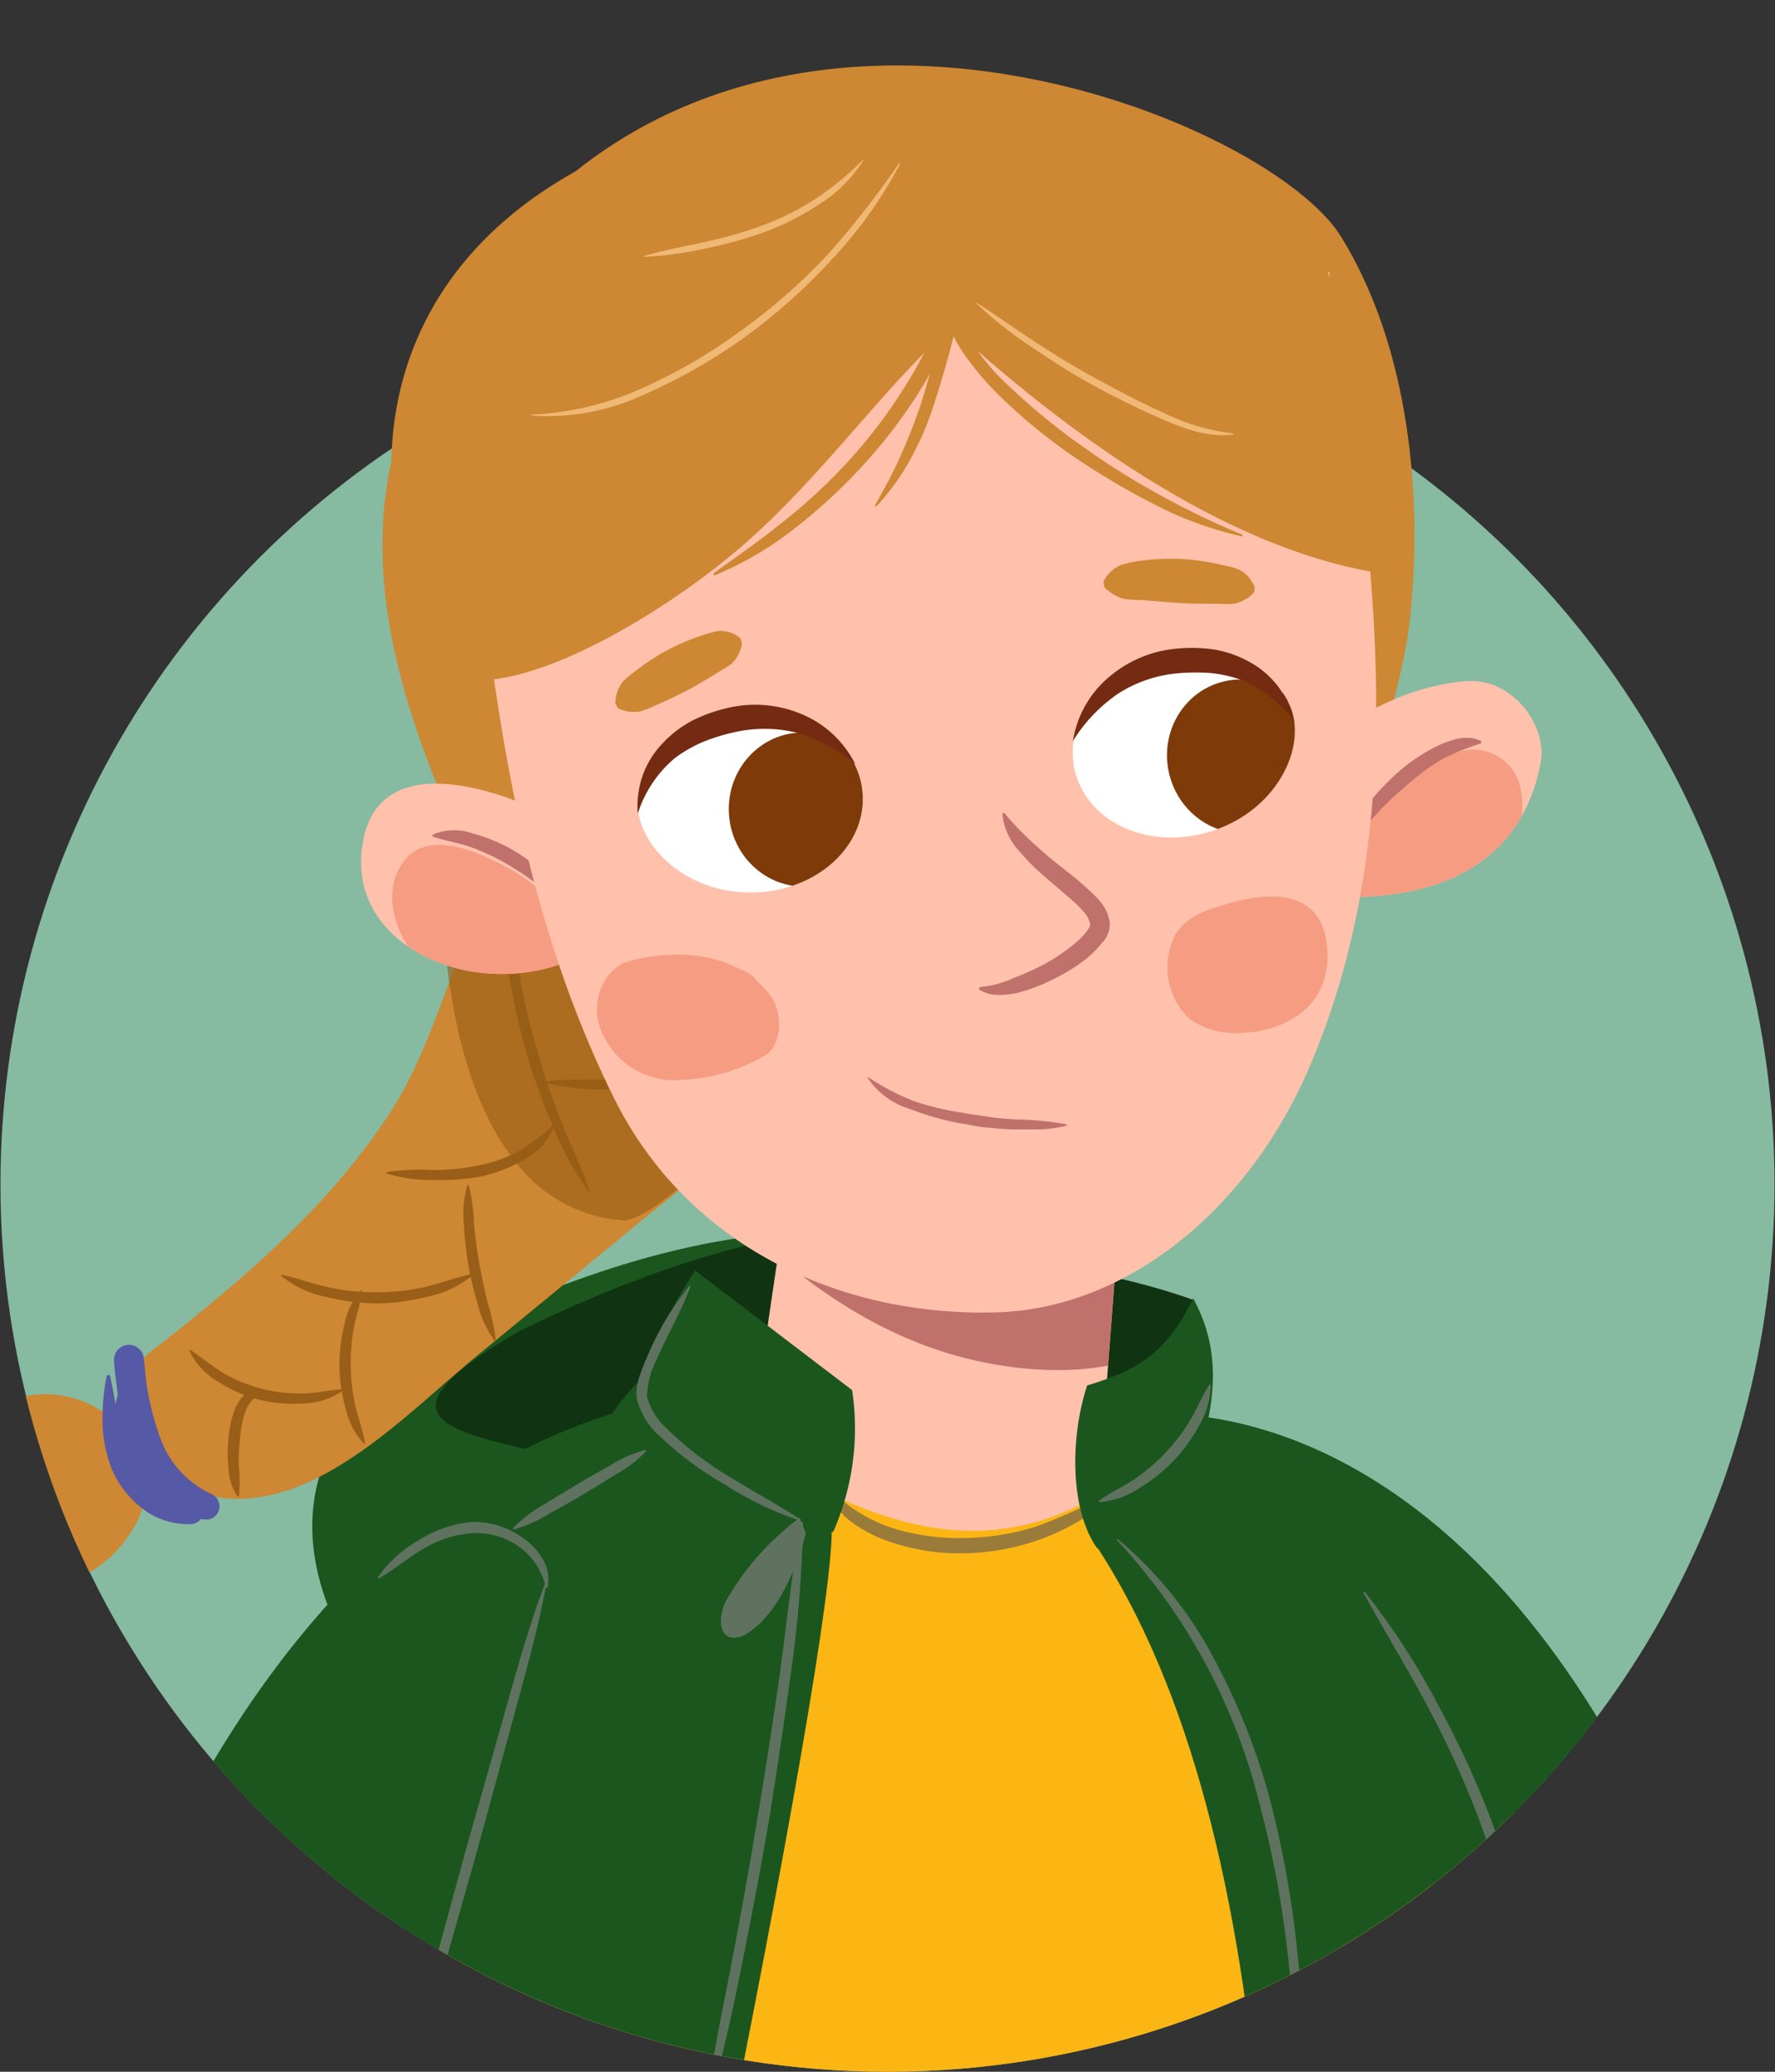 <svg xmlns="http://www.w3.org/2000/svg" xmlns:xlink="http://www.w3.org/1999/xlink" width="150" height="175" viewBox="0 0 150 175"><rect x="0" y="0" width="150" height="175" fill="#333333" stroke="none"/><defs><clipPath id="a"><path d="M0,100A75,75,0,0,0,150,100c0-18.28-1.61-97.51-1.61-97.51L2.61,2.5S0,82.23,0,100Z" fill="none"/></clipPath><clipPath id="b"><polygon points="66.95 97.88 62.23 129.9 92.39 131.75 94.81 100 66.95 97.88" fill="#ffc1ab"/></clipPath><clipPath id="c"><path d="M48.42,70c-4.74-2.91-15.88-7.18-17.66.67C28.35,81.29,44,86.1,51.85,78.72" fill="#ffc1ab"/></clipPath><clipPath id="d"><path d="M107.38,66.46c4-4,9.74-8.32,16.4-8.92,4.14-.36,7,3.88,6.42,6.86C128,76.24,115.5,77.06,105.84,74.71" fill="#ffc1ab"/></clipPath><clipPath id="e"><path d="M63,60.42c-5.93,1.14-9,3.72-9.12,7.14-.18,3.93,4.4,8.31,10.53,7.79,5.06-.43,8.86-4.18,8.48-8.44S68,59.47,63,60.42Z" fill="#fff"/></clipPath><clipPath id="f"><path d="M98.24,55.83c6-.73,9.67.8,10.86,4,1.38,3.69-1.64,9.26-7.64,10.63C96.51,71.61,91.75,69.2,90.81,65S93.21,56.44,98.24,55.83Z" fill="#fff"/></clipPath></defs><g clip-path="url(#a)"><circle cx="75" cy="100.04" r="74.96" fill="#86baa1"/><path d="M116.29,68.4c-.05-5.24,2.18-10.38,2.8-15.6,1.25-10.68,0-23.52-5.77-32.82-7-11.27-58.2-31-77.9,12-8.55,18.65,2,36.42,14.38,61.23" fill="#ce8732"/><path d="M37.33,113c-19.69,11.5-9.12,29.3,3,38.09,0,0,46.72-32.47,49.54-33.62S82.11,91.08,37.33,113Z" fill="#1b561e"/><path d="M55,67.86a7.61,7.61,0,0,0-5.35.07,6.1,6.1,0,0,0-4.17,1.88C38.64,76.4,38,86.2,33,93.93c-5.23,8.08-12.73,14.38-20.26,20.25-3.38,2.63-2.53,8.51.95,10.59,10.11,6,19.22-4.13,26.48-10.13l14-11.5c4-3.28,8.53-6.45,10.37-11.51C67.19,84.09,63.18,70.74,55,67.86Z" fill="#ce8732"/><path d="M43.93,75.75a15.79,15.79,0,0,0-.09,6.35,59.11,59.11,0,0,0,1.47,6.32,60.14,60.14,0,0,0,2.06,6.16c.81,2,1.74,4,2.47,6l-.1.06a24.76,24.76,0,0,1-3.13-5.79,56.56,56.56,0,0,1-2.21-6.21A58.7,58.7,0,0,1,43,82.23a16.08,16.08,0,0,1-.2-3.33,6.74,6.74,0,0,1,1-3.19Z" fill="#995e17"/><path d="M46.87,95.08A5.52,5.52,0,0,1,44.2,98a12.32,12.32,0,0,1-3.73,1.41,20.08,20.08,0,0,1-3.94.26,12,12,0,0,1-3.85-.55V99a20.11,20.11,0,0,1,3.86-.17,18.7,18.7,0,0,0,3.75-.36,11.31,11.31,0,0,0,3.49-1.21,20.7,20.7,0,0,0,3-2.24Z" fill="#995e17"/><path d="M39.62,100.13a16,16,0,0,1,.44,3.33c.11,1.1.25,2.19.45,3.28s.42,2.17.68,3.24a17.54,17.54,0,0,1,.71,3.28l-.1,0a8.68,8.68,0,0,1-1.42-3.09,26.6,26.6,0,0,1-.8-3.31,27.5,27.5,0,0,1-.37-3.38,8.48,8.48,0,0,1,.3-3.39Z" fill="#995e17"/><path d="M39.91,107.74a8.61,8.61,0,0,1-3.84,1.8,18.25,18.25,0,0,1-4.23.56,18.86,18.86,0,0,1-4.23-.54,8.85,8.85,0,0,1-3.84-1.78l.05-.11c1.39.32,2.65.79,4,1.08a17.21,17.21,0,0,0,4,.4,17.72,17.72,0,0,0,4-.42c1.34-.29,2.57-.8,4-1.1Z" fill="#995e17"/><path d="M30.6,109c-.13,1.16-.52,2.15-.71,3.23a16.93,16.93,0,0,0,.12,6.45c.24,1.07.64,2.06.84,3.2l-.1.06a6.48,6.48,0,0,1-1.55-3,13.59,13.59,0,0,1-.51-3.41,14.14,14.14,0,0,1,.37-3.43,6.32,6.32,0,0,1,1.43-3.1Z" fill="#995e17"/><path d="M29,117.45a6.16,6.16,0,0,1-3.48,1.1,12,12,0,0,1-3.67-.33,11.81,11.81,0,0,1-3.37-1.48A6.17,6.17,0,0,1,16,114.1l.09-.07c1,.67,1.87,1.41,2.87,2a12.87,12.87,0,0,0,6.56,1.68c1.16,0,2.24-.3,3.47-.36Z" fill="#995e17"/><path d="M22.08,117.67a2.24,2.24,0,0,0-.84.68,3.37,3.37,0,0,0-.53.93,10.33,10.33,0,0,0-.44,2.29,15.74,15.74,0,0,0-.08,2.38,11.72,11.72,0,0,1,0,2.45l-.12,0a4.61,4.61,0,0,1-.76-2.42,12,12,0,0,1,0-2.54,8.86,8.86,0,0,1,.59-2.52,3.29,3.29,0,0,1,.8-1.13,1.26,1.26,0,0,1,1.36-.26Z" fill="#995e17"/><path d="M46.1,91.34c1.89-.23,3.73-.11,5.59-.18s3.7-.22,5.54-.46a53.86,53.86,0,0,0,5.47-.93c1.82-.41,3.58-.94,5.46-1.22l0,.11a19.56,19.56,0,0,1-5.3,1.92,54.86,54.86,0,0,1-5.55,1.06,53,53,0,0,1-5.63.36,19.38,19.38,0,0,1-5.62-.54Z" fill="#995e17"/><path d="M10.14,120.51l-.06-.07a8.61,8.61,0,0,0-7.33-2.6c-2.92.33-5.53,1.72-8.28,2.61-3,1-6.8,1.25-8.92-1.53-.35-.47-1.13.11-.82.6a12,12,0,0,0,7.44,5.42,2.86,2.86,0,0,1-2.56.3c-.46-.17-.9.52-.52.85,1.42,1.24,3.36,1.08,5,1.73.13.05.25.12.37.18a.47.47,0,0,0,.47.23,4.93,4.93,0,0,1,.54.34c.14.23.28.46.44.68a3.33,3.33,0,0,0,.25.28,7.18,7.18,0,0,0,4.27,3.94c1,.35,7.38,1.95,11.11-4.85a6.19,6.19,0,0,0,.39-.92,6.47,6.47,0,0,0,.27-2.08A7.13,7.13,0,0,0,10.14,120.51Zm-15.61,1a7.81,7.81,0,0,1-3.76.63h.39a14.32,14.32,0,0,0,3.5-.71A.38.38,0,0,0-5.47,121.55Z" fill="#ce8732"/><path d="M11,116.25a9.7,9.7,0,0,0,1.37,6.53,7.59,7.59,0,0,0,5.21,3.37L17,128.33A9.08,9.08,0,0,1,13.55,126a11.73,11.73,0,0,1-2.23-3.42A25.75,25.75,0,0,1,9.64,115a1.26,1.26,0,1,1,2.51-.28h0l.77,7.44a12.33,12.33,0,0,0,.24,1.67,2.38,2.38,0,0,0,.59,1.12,7.6,7.6,0,0,0,2.77,1.62h0a1.13,1.13,0,0,1-.35,2.17A6.32,6.32,0,0,1,12,127.4,8.33,8.33,0,0,1,9.41,124a11.46,11.46,0,0,1-.75-3.94A19.49,19.49,0,0,1,9,116.27a.17.17,0,0,1,.18-.13.16.16,0,0,1,.13.12c.28,1.25.46,2.49.74,3.67a13.67,13.67,0,0,0,1.14,3.3,6.94,6.94,0,0,0,2.07,2.45,4.06,4.06,0,0,0,2.77.85l-.32,2.18A9.76,9.76,0,0,1,12,126.62a4.86,4.86,0,0,1-1.21-2.12,14.66,14.66,0,0,1-.33-2L9.64,115l2.52-.27a23.43,23.43,0,0,0,1.42,6.84,8.29,8.29,0,0,0,4.25,4.61l0,0a1.14,1.14,0,0,1,.64,1.47,1.12,1.12,0,0,1-1.25.69,9.34,9.34,0,0,1-6.56-4.61,7.79,7.79,0,0,1,0-7.63.15.15,0,0,1,.22-.05A.15.15,0,0,1,11,116.25Z" fill="#5659a6"/><path d="M43.87,112.45c-19.69,11.5,6.9,7.61,19.05,16.39,0,0,30.7-10.77,33.52-11.92S88.65,90.56,43.87,112.45Z" fill="#103311"/><path d="M32,180l.9-1.89s-16.25-25.27-17.38-22.9a119.91,119.91,0,0,0-4.57,11.17c-1.59,4.47-3,9-4.26,13.62Z" fill="#f9c0b4"/><path d="M115.62,170.82c.31.16,1.89,4,4.28,9.13h30.68c-3.65-9.39-10.76-27-15.63-34.93-17.64-28.7-38.74-25.7-39.6-25.3C104.33,136.81,125.81,154.92,115.62,170.82Z" fill="#1b561e"/><path d="M39.5,180c2.16-5.4,3.62-9.06,3.87-9.6,3.64-7.78,7.19-15.61,10.72-23.45l9.85-29.59c-29.86,1-46.33,29.17-52.88,45.55A170.3,170.3,0,0,0,5.81,180Z" fill="#1b561e"/><path d="M125.54,180c1.23-13,2.26-26.08,3.52-39.09l-86.61,3.95c-3.16,8.68-5.83,21.4-8.37,35.14Z" fill="#fcb614"/><path d="M58.07,116.16l40.48,3.09,2.42-9.4c-18-6.5-42.54-2.9-42.54-2.9Z" fill="#103311"/><polygon points="66.95 97.88 62.23 129.9 92.39 131.75 94.81 100 66.95 97.88" fill="#ffc1ab"/><g clip-path="url(#b)"><path d="M67.5,97.75a43.19,43.19,0,0,0,15,6.19,44.47,44.47,0,0,0,7.72.83c3,.07,5.91-.6,8.82-.16s4.14,2.78,3.11,4.58a1.24,1.24,0,0,1-.09,1.43c-4.37,5.53-12.8,5.94-20.11,4.19-8-1.92-14.59-6.8-19.87-12.08C59.18,99.79,63.66,95.26,67.5,97.75Z" fill="#c1716b"/></g><path d="M37.41,77.64c.17.66.35,13.26,6.15,20.5a12.56,12.56,0,0,0,9,4.94c2.1.18,7.22-4.92,7.22-4.92L49.68,78.23Z" fill="#995e17" opacity="0.64"/><path d="M48.42,70c-4.74-2.91-15.88-7.18-17.66.67C28.35,81.29,44,86.1,51.85,78.72" fill="#ffc1ab"/><g clip-path="url(#c)"><path d="M34.05,72.86c2.15-3.08,6.94-.66,9.43.77a17.13,17.13,0,0,1,6.88,7.81,1.45,1.45,0,0,1-1.12,1.93,3,3,0,0,1-1.29,1c-3.56,1.4-8.14.38-11.17-1.89C34.06,80.44,31.83,76,34.05,72.86Z" fill="#f69c83"/></g><path d="M107.38,66.46c4-4,9.74-8.32,16.4-8.92,4.14-.36,7,3.88,6.42,6.86C128,76.24,115.5,77.06,105.84,74.71" fill="#ffc1ab"/><g clip-path="url(#d)"><path d="M115.25,68.6a17.1,17.1,0,0,1,8.31-5.17,4.09,4.09,0,0,1,4.95,3.22c.57,2.84-.57,5.27-2.41,7.36-2.38,2.71-6.59,6.23-10.4,6.37A4,4,0,0,1,111.79,78C110.12,74.93,113.2,70.74,115.25,68.6Z" fill="#f69c83"/></g><path d="M125.14,62.8A23.22,23.22,0,0,0,122,64.06a17.12,17.12,0,0,0-2.79,2,31.15,31.15,0,0,0-2.55,2.33,19.59,19.59,0,0,1-2.52,2.46l-.13-.08a6.68,6.68,0,0,1,1.82-3.14A22.92,22.92,0,0,1,118.41,65a14.81,14.81,0,0,1,3.08-2,8.34,8.34,0,0,1,1.78-.62,4.35,4.35,0,0,1,1-.05,3.33,3.33,0,0,1,.93.28Z" fill="#c1716b"/><path d="M47.87,76.46a15.17,15.17,0,0,1-2.66-1.91,24.55,24.55,0,0,0-2.68-1.74,18.72,18.72,0,0,0-2.89-1.31c-1-.33-2-.47-3.09-.84l0-.15A4.63,4.63,0,0,1,40,70.42a14.23,14.23,0,0,1,3.18,1.29,16.88,16.88,0,0,1,2.79,2A5.68,5.68,0,0,1,48,76.37Z" fill="#c1716b"/><path d="M112.33,23c3.82,22.63,7.21,46.13-1.55,66.85-5.33,12.64-15.78,20.62-26.39,21-13.5.43-26.33-5.67-32.5-18.09-10.1-20.34-11.49-44.06-13-67.47" fill="#ffc1ab"/><path d="M84.85,68.65a24.33,24.33,0,0,0,2.07,2.2c.72.68,1.47,1.35,2.28,2s1.64,1.25,2.45,2A10.89,10.89,0,0,1,92.84,76a3.59,3.59,0,0,1,.92,1.78A2.07,2.07,0,0,1,93.57,79a2.22,2.22,0,0,1-.27.45L93,79.8A9.27,9.27,0,0,1,91.78,81,15.5,15.5,0,0,1,89,82.72a15.21,15.21,0,0,1-3,1.14,6.87,6.87,0,0,1-1.64.18,2.83,2.83,0,0,1-1.64-.48l.09-.19a8.09,8.09,0,0,0,2.82-.75,22,22,0,0,0,2.72-1.23,16.11,16.11,0,0,0,2.44-1.66,7,7,0,0,0,1-1l.18-.26a.6.6,0,0,0,.13-.22.36.36,0,0,0,0-.29,2.24,2.24,0,0,0-.52-.94,9.69,9.69,0,0,0-1-1l-2.33-2A19.46,19.46,0,0,1,86,71.74a5.25,5.25,0,0,1-1.29-3Z" fill="#c1716b"/><path d="M62.7,54.37a3,3,0,0,1-.88,1.7c-.39.3-.82.51-1.22.77-.81.51-1.63,1-2.48,1.45s-1.73.86-2.63,1.25a9.79,9.79,0,0,1-1.37.55,3.08,3.08,0,0,1-1.89-.26L52,59.45a3,3,0,0,1,.62-1.85,9.24,9.24,0,0,1,1.18-1,22.07,22.07,0,0,1,2.56-1.67,19.74,19.74,0,0,1,2.83-1.21,10.49,10.49,0,0,1,1.51-.42,2.61,2.61,0,0,1,1.88.62Z" fill="#ce8732"/><path d="M106,50a3.07,3.07,0,0,1-1.74,1c-.53.06-1,0-1.57,0-1,0-2.06,0-3.09-.07s-2-.15-3-.24A13.25,13.25,0,0,1,95,50.59a3.65,3.65,0,0,1-1.68-1l-.07-.46a2.93,2.93,0,0,1,1.49-1.41,8.87,8.87,0,0,1,1.67-.35,19.77,19.77,0,0,1,3.34-.16,21.21,21.21,0,0,1,3.28.45c1.06.3,2.21.2,3,1.92Z" fill="#ce8732"/><path d="M63,60.42c-5.93,1.14-9,3.72-9.12,7.14-.18,3.93,4.4,8.31,10.53,7.79,5.06-.43,8.86-4.18,8.48-8.44S68,59.47,63,60.42Z" fill="#fff"/><g clip-path="url(#e)"><ellipse cx="67.88" cy="68.39" rx="6.29" ry="6.51" transform="translate(-5.67 6.13) rotate(-4.97)" fill="#7f3a0a"/></g><path d="M72.28,64.56a13.38,13.38,0,0,0-5-2.68,11.52,11.52,0,0,0-5.35,0,16.26,16.26,0,0,0-2.59.82A11.34,11.34,0,0,0,57,64.06a10.12,10.12,0,0,0-3.1,4.66,7.57,7.57,0,0,1,2-5.83,9.57,9.57,0,0,1,2.56-2,13.29,13.29,0,0,1,3-1.08,10.11,10.11,0,0,1,6.35.54A8.86,8.86,0,0,1,72.28,64.56Z" fill="#742b11"/><path d="M98.24,55.83c6-.73,9.67.8,10.86,4,1.38,3.69-1.64,9.26-7.64,10.63C96.51,71.61,91.75,69.2,90.81,65S93.21,56.44,98.24,55.83Z" fill="#fff"/><g clip-path="url(#f)"><ellipse cx="104.92" cy="63.9" rx="6.29" ry="6.51" transform="translate(-11.57 24.89) rotate(-12.83)" fill="#7f3a0a"/></g><path d="M90.67,62.6a8.84,8.84,0,0,1,3-5.37,10.18,10.18,0,0,1,5.89-2.45,12.75,12.75,0,0,1,3.2.11,9.35,9.35,0,0,1,3,1.12,7.57,7.57,0,0,1,3.63,5A10.06,10.06,0,0,0,105,57.47a11.05,11.05,0,0,0-2.6-.61,16.48,16.48,0,0,0-2.72,0,11.19,11.19,0,0,0-5.08,1.66A13.18,13.18,0,0,0,90.67,62.6Z" fill="#742b11"/><path d="M116.35,48.37c-13.34-2.21-26.77-12.32-36-20.75-6,5.53-10.59,12.2-17,17.94-6.59,5.91-19,13.44-25,11.63C27.91,41.3,28.76,8.92,80.22,7.19,122.26,5.77,116.35,48.37,116.35,48.37Z" fill="#ce8732"/><path d="M60.28,48.44c2.14-1.53,4.24-3,6.25-4.65a45.63,45.63,0,0,0,5.61-5.33,42.67,42.67,0,0,0,4.58-6.21,40.33,40.33,0,0,0,3.39-6.92l1.13.34a93.31,93.31,0,0,1-2.48,9A26.34,26.34,0,0,1,76.82,39a20.25,20.25,0,0,1-2.77,3.79l-.12-.09c.77-1.35,1.51-2.7,2.13-4.09s1.19-2.81,1.69-4.26a90.67,90.67,0,0,0,2.34-8.93l1.13.34a38.61,38.61,0,0,1-3.43,7.16A43.48,43.48,0,0,1,73,39.23a45.6,45.6,0,0,1-5.82,5.38,28.37,28.37,0,0,1-6.82,4Z" fill="#ce8732"/><path d="M80.93,26.78a19.15,19.15,0,0,0,4.51,6,54.42,54.42,0,0,0,6,4.9A63.57,63.57,0,0,0,98,41.8a67.43,67.43,0,0,0,7,3.37l0,.15a30.67,30.67,0,0,1-7.4-2.69,64.46,64.46,0,0,1-6.78-4,47.08,47.08,0,0,1-6.15-5,24.37,24.37,0,0,1-2.67-3,13.76,13.76,0,0,1-2-3.52Z" fill="#ce8732"/><path d="M53.14,81.2c2.74-.76,6.42-.94,9.37.67a2.57,2.57,0,0,1,1.41.93l.13.16a8.53,8.53,0,0,1,.89.91c1.35,1.62,1.14,4.55-.39,5.34a15.11,15.11,0,0,1-6.88,2,6.61,6.61,0,0,1-6.5-3.41C49.48,85,51,81.8,53.14,81.2Z" fill="#f69c83"/><path d="M99.35,78.91c1-1.66,3-2.16,4.49-2.6,2.8-.81,8.25-1.71,8.34,4.34.07,4.83-4.17,6.47-7.05,6.58a6.77,6.77,0,0,1-4.65-1.2A6,6,0,0,1,99.35,78.91Z" fill="#f69c83"/><path d="M76.09,13.79a36.28,36.28,0,0,1-5.68,8,49.3,49.3,0,0,1-7.33,6.59,46.86,46.86,0,0,1-8.56,4.91,19.31,19.31,0,0,1-9.63,1.81v-.08a25.49,25.49,0,0,0,9.41-2.24,45.89,45.89,0,0,0,8.4-4.91A49.13,49.13,0,0,0,70,21.44a74,74,0,0,0,6-7.69Z" fill="#efb875"/><path d="M96.63,123.65c-11.06,8.94-20.71,5.74-29.62.95l-9.85,29.6c.56.53,55.06,10.2,66.61,12.25C117.93,150.42,109.36,135.89,96.63,123.65Z" fill="#fcb614"/><path d="M70,125.61A12.79,12.79,0,0,0,75.2,129a18.89,18.89,0,0,0,6.21.92,21.33,21.33,0,0,0,6.23-1,51.32,51.32,0,0,0,5.86-2.62l.09.12A10.52,10.52,0,0,1,91,128.59,19.46,19.46,0,0,1,88,130a20.48,20.48,0,0,1-6.58,1.21,18.29,18.29,0,0,1-6.62-1.12,11.31,11.31,0,0,1-3-1.65,5.74,5.74,0,0,1-1.94-2.77Z" fill="#9b7b3a"/><path d="M73,13.47a11.53,11.53,0,0,1-3.69,3.73,22.32,22.32,0,0,1-4.69,2.4A37.16,37.16,0,0,1,59.59,21a31.17,31.17,0,0,1-5.18.7v-.07c1.68-.51,3.39-.8,5.07-1.17a36.2,36.2,0,0,0,5-1.44A22.12,22.12,0,0,0,69,16.74,25.3,25.3,0,0,0,73,13.42Z" fill="#efb875"/><path d="M104.28,36.69c-2.1.32-4.19-.47-6.06-1.28s-3.76-1.74-5.58-2.72-3.57-2.1-5.29-3.26a33.38,33.38,0,0,1-4.87-3.83l0-.06c1.75,1.1,3.41,2.31,5.13,3.43s3.48,2.18,5.29,3.16,3.62,1.93,5.5,2.77a17.8,17.8,0,0,0,5.83,1.71Z" fill="#efb875"/><path d="M58.75,107.32s-3.84,5.52-4.16,9.6,15.81,12.5,15.81,12.5a21.69,21.69,0,0,0,1.61-12Z" fill="#1b561e"/><path d="M61.69,180c5.4-27.08,9.34-49.49,8.48-51.92-2.26-6.33-12.31-13.6-12.31-13.6-8.15.54-19.19,30.81-29.2,65.52Z" fill="#1b561e"/><path d="M100.82,109.67c3,5.32,1.67,11.42-1.54,17.85l-6.57,3.26c-2.32-3.31-2.27-9.4-.84-13.75C96.09,115.75,98.65,114.28,100.82,109.67Z" fill="#1b561e"/><path d="M73.38,91a20.31,20.31,0,0,0,3.83,2A22.89,22.89,0,0,0,81.41,94c.71.15,1.43.22,2.15.34s1.45.16,2.18.21a27.4,27.4,0,0,1,4.39.42v.12a12.1,12.1,0,0,1-2.22.31c-.74,0-1.49,0-2.23,0s-1.48-.1-2.23-.15S82,95,81.24,94.9a22.68,22.68,0,0,1-4.33-1.22A6.59,6.59,0,0,1,73.29,91Z" fill="#c1716b"/><path d="M130.12,180c-.15-23.75-.46-41.91-.46-41.91L101.6,121.88l-9.14,8.42c8.27,12.38,12.36,30.31,14,49.65Z" fill="#1b561e"/><path d="M115.31,134.43a61.55,61.55,0,0,1,6.32,9.77,78.67,78.67,0,0,1,4.79,10.63,56.73,56.73,0,0,1,2.77,11.34,33.7,33.7,0,0,1-.26,11.64l-.11,0a63,63,0,0,0-.45-11.5,56.38,56.38,0,0,0-2.84-11.14,78.66,78.66,0,0,0-4.64-10.56c-1.79-3.42-3.82-6.68-5.68-10.09Z" fill="#5f725f"/><path d="M58.35,108.68c-.82,2.19-2,4.15-2.9,6.25a6.86,6.86,0,0,0-.77,3.08,5.83,5.83,0,0,0,1.66,2.66,29,29,0,0,0,5.4,4.13c1.95,1.2,4,2.3,5.91,3.55l0,.11a27.67,27.67,0,0,1-6.3-3,29.64,29.64,0,0,1-5.64-4.18,6.24,6.24,0,0,1-1.9-3.17,4.35,4.35,0,0,1,.25-1.9,17.15,17.15,0,0,1,.65-1.65,24.37,24.37,0,0,1,3.59-6Z" fill="#5f725f"/><path d="M46.13,134.11a5.82,5.82,0,0,0-2.3-3.49,6.24,6.24,0,0,0-4-1.11,9.37,9.37,0,0,0-4.09,1.34c-1.27.74-2.4,1.71-3.74,2.49l-.08-.09a10.55,10.55,0,0,1,3.4-3.11,10.16,10.16,0,0,1,4.44-1.57A7,7,0,0,1,44.32,130a5.57,5.57,0,0,1,1.61,1.8,3.36,3.36,0,0,1,.32,2.36Z" fill="#5f725f"/><path d="M46.19,133.69c-.69,3.85-1.77,7.6-2.79,11.36l-3.08,11.28-3.19,11.24c-1.06,3.75-2.11,7.51-3.48,11.17l-.11,0c.72-3.84,1.76-7.6,2.79-11.36l3.08-11.28,3.19-11.24c1.07-3.75,2.08-7.51,3.48-11.17Z" fill="#5f725f"/><path d="M67.57,128.21a22.87,22.87,0,0,0-6.13,6.86c-.66,1.13-.86,3.08.43,3.26A1.85,1.85,0,0,0,63.1,138c3.53-2.16,5-8.49,5-8.49Z" fill="#5f725f"/><path d="M54.62,122.56a10.45,10.45,0,0,1-2.61,2c-.92.58-1.85,1.14-2.78,1.7s-1.88,1.08-2.83,1.6a11.15,11.15,0,0,1-3,1.34l-.06-.1a11.2,11.2,0,0,1,2.61-2c.92-.58,1.85-1.13,2.78-1.69s1.87-1.09,2.82-1.61a10.46,10.46,0,0,1,3-1.33Z" fill="#5f725f"/><path d="M92.82,126.8c1-.73,2-1.16,3-1.82a15,15,0,0,0,2.62-2.22,15.42,15.42,0,0,0,2.1-2.72c.6-1,1-2.05,1.66-3.08l.12,0a7,7,0,0,1-1,3.47,13.56,13.56,0,0,1-5,5.24,6.79,6.79,0,0,1-3.42,1.21Z" fill="#5f725f"/><path d="M94.46,130a33.7,33.7,0,0,1,8.15,10.14,55.54,55.54,0,0,1,4.79,12.16,86.07,86.07,0,0,1,2.26,12.84,81.84,81.84,0,0,1,.45,13H110c-.45-4.31-.67-8.62-1.16-12.91a85.17,85.17,0,0,0-2.36-12.69,50.38,50.38,0,0,0-12.1-22.46Z" fill="#5f725f"/><path d="M67.86,128.56a102.07,102.07,0,0,1-1,12.59Q66,147.42,65,153.66c-.71,4.15-1.5,8.29-2.33,12.42s-1.71,8.25-3,12.28l-.12,0c.59-4.18,1.46-8.29,2.25-12.42s1.54-8.27,2.22-12.41,1.35-8.3,1.92-12.46,1-8.35,1.73-12.5Z" fill="#5f725f"/></g></svg>